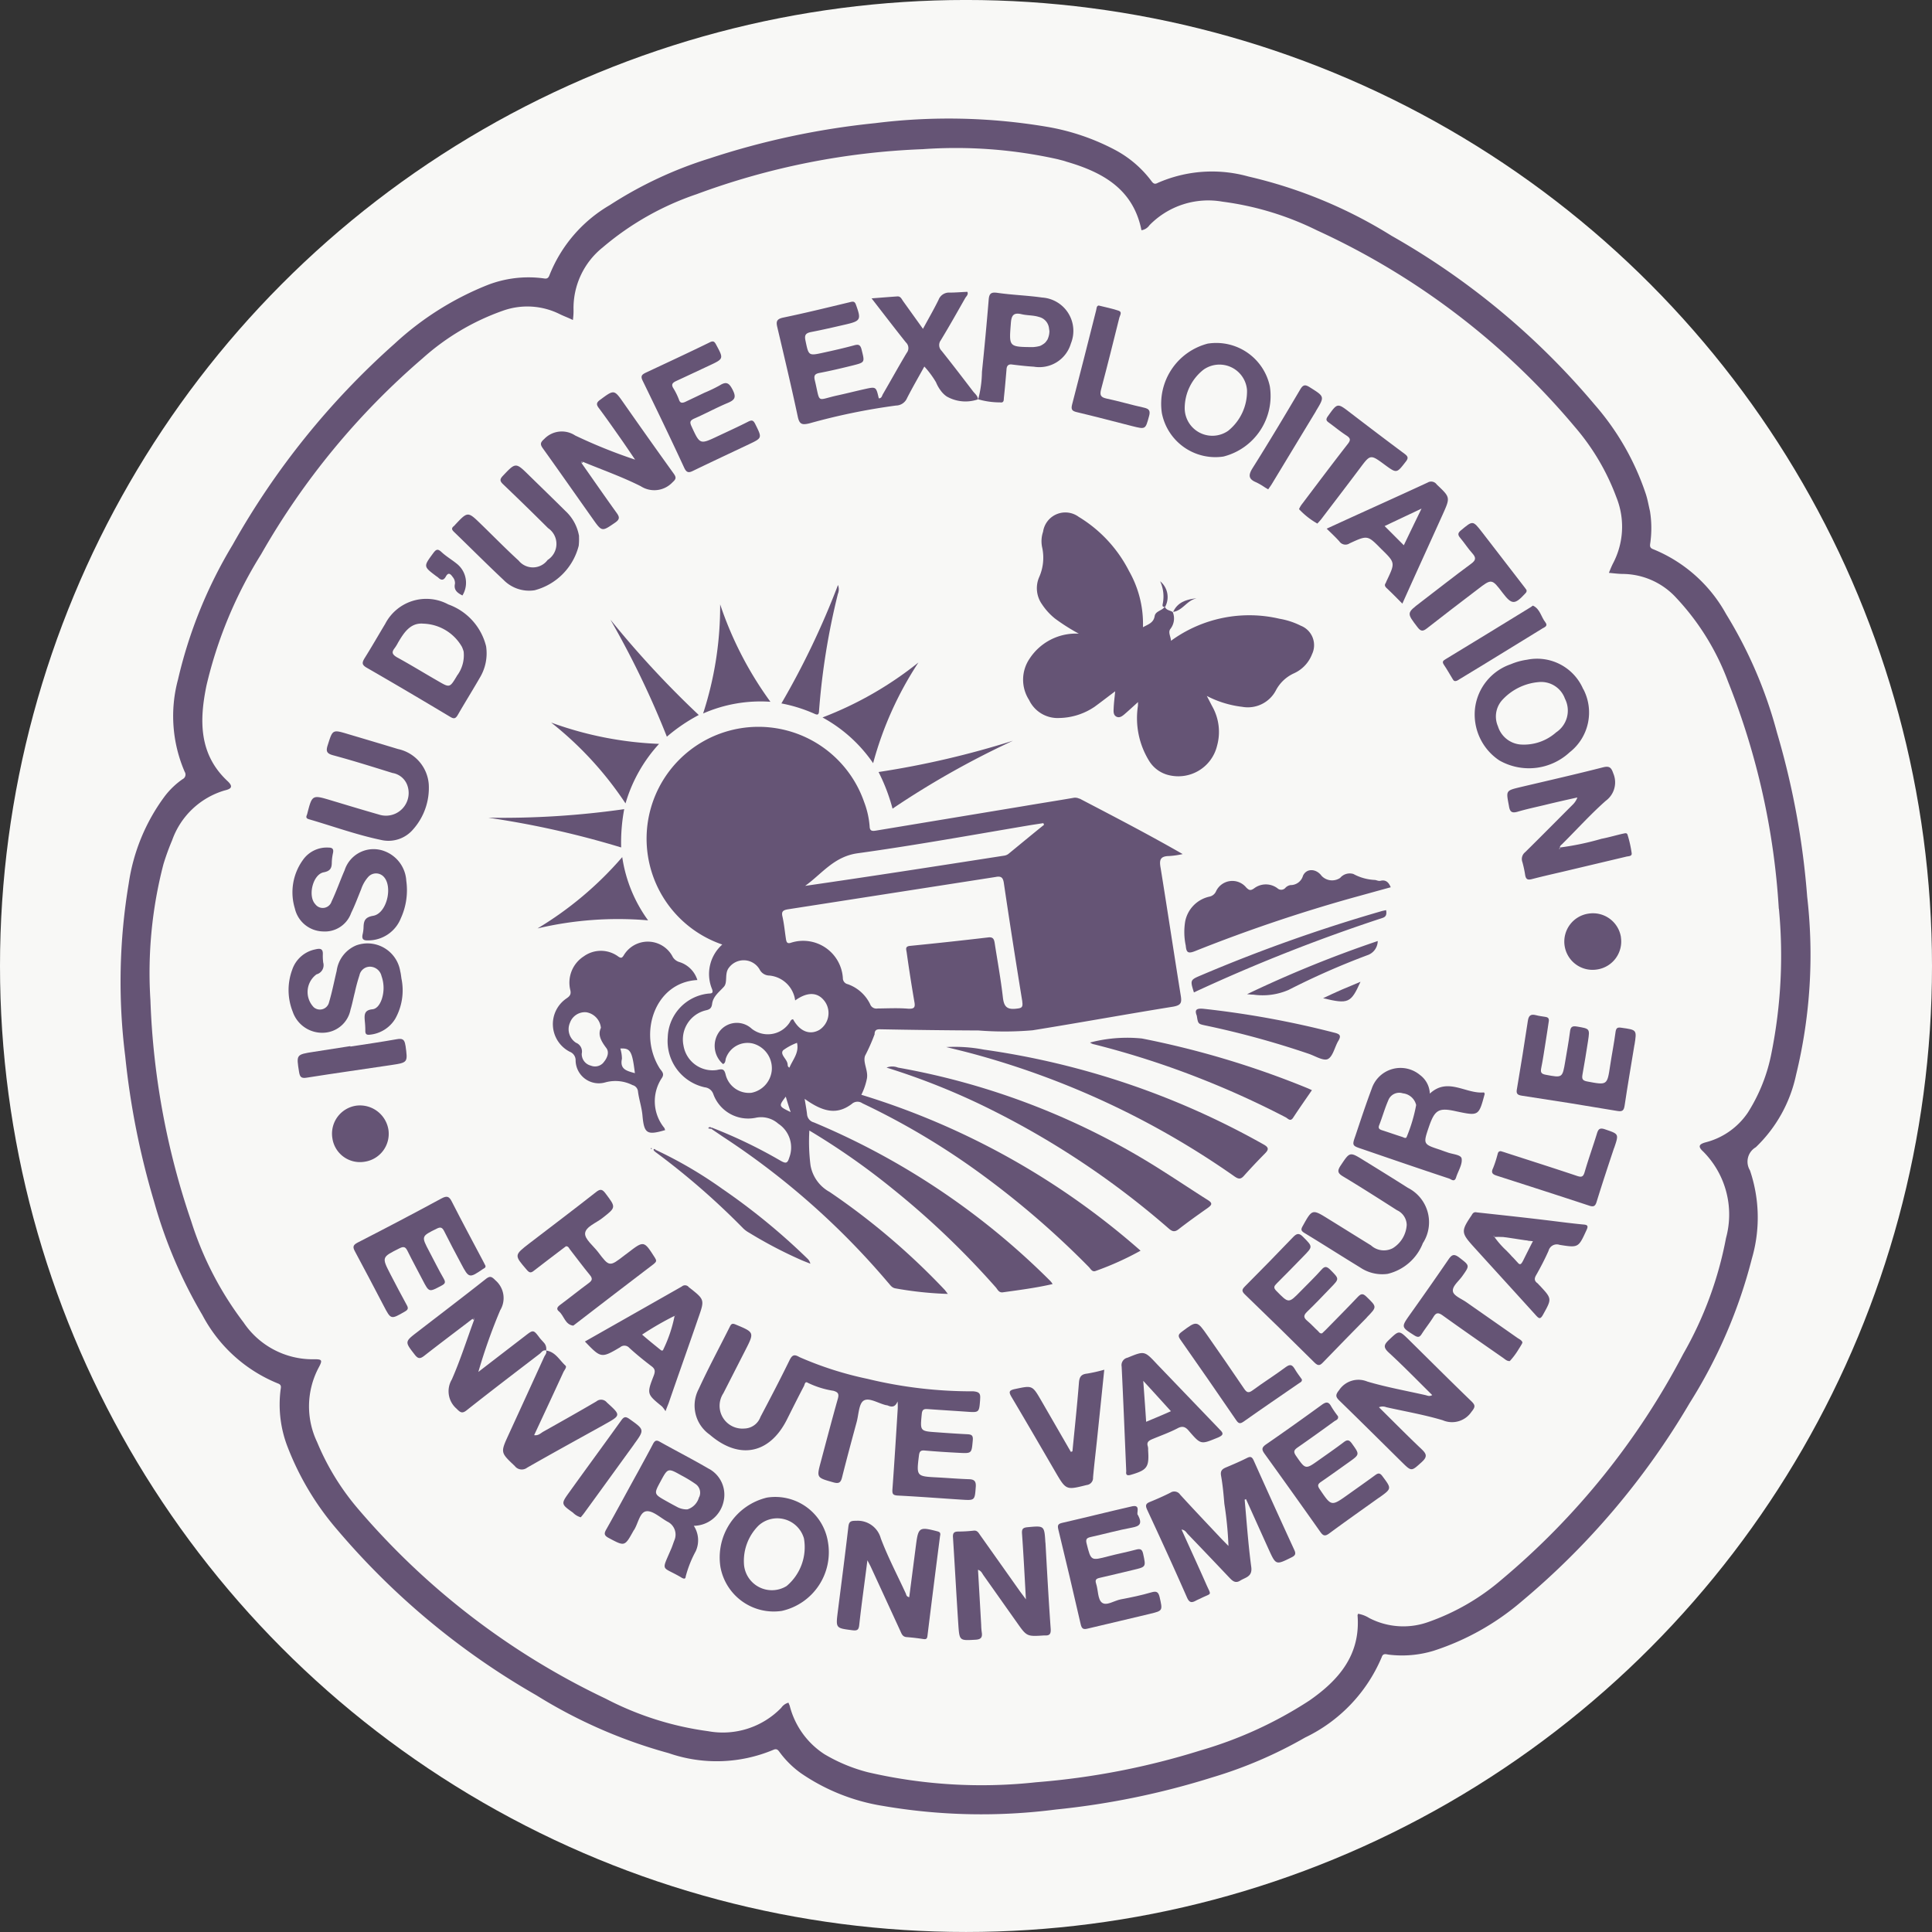 <svg xmlns="http://www.w3.org/2000/svg" xmlns:xlink="http://www.w3.org/1999/xlink" width="99" height="99" viewBox="0 0 99 99">
  <rect x="0" y="0" width="99" height="99" fill="#333333" stroke="none"/>
  <defs>
    <clipPath id="clip-path">
      <rect id="Rectangle_60" data-name="Rectangle 60" width="86.57" height="86.885" fill="#655475"/>
    </clipPath>
  </defs>
  <g id="Groupe_134" data-name="Groupe 134" transform="translate(-11259 -1040.638)">
    <g id="Groupe_130" data-name="Groupe 130" transform="translate(11258.833 1040.898)">
      <circle id="Ellipse_1" data-name="Ellipse 1" cx="49.5" cy="49.5" r="49.5" transform="translate(0.167 -0.261)" fill="#f8f8f6"/>
      <g id="Groupe_90" data-name="Groupe 90" transform="translate(6.349 5.82)">
        <g id="Groupe_89" data-name="Groupe 89" transform="translate(0 0)" clip-path="url(#clip-path)">
          <path id="Tracé_7854" data-name="Tracé 7854" d="M84.866,31.429a22.687,22.687,0,0,0-2.6-6.045,7.486,7.486,0,0,0-3.723-3.316c-.175-.062-.189-.149-.163-.307a5.492,5.492,0,0,0-.013-1.646c-.072-.3-.119-.594-.215-.886a13.384,13.384,0,0,0-2.63-4.585A38.212,38.212,0,0,0,65.121,6a24.05,24.05,0,0,0-7.331-3.035,6.916,6.916,0,0,0-4.649.328c-.188.106-.257-.011-.353-.138a5.62,5.62,0,0,0-1.812-1.543A11.607,11.607,0,0,0,47.47.418a30.27,30.27,0,0,0-8.8-.188,40.02,40.02,0,0,0-8.5,1.81,20.671,20.671,0,0,0-5.107,2.391,7.25,7.25,0,0,0-3.093,3.6c-.081.217-.217.162-.36.145a5.8,5.8,0,0,0-2.808.348,15.388,15.388,0,0,0-4.755,3,39.907,39.907,0,0,0-8.306,10.31,23.658,23.658,0,0,0-2.8,6.9,7.194,7.194,0,0,0,.342,4.737.261.261,0,0,1-.107.374,4.034,4.034,0,0,0-.944.914A9.881,9.881,0,0,0,.415,39.187a30.52,30.52,0,0,0-.182,8.84A40.418,40.418,0,0,0,1.719,55.51a24.271,24.271,0,0,0,2.472,5.8,7.6,7.6,0,0,0,3.865,3.5c.2.071.158.192.14.323A6,6,0,0,0,8.569,68.1a14.464,14.464,0,0,0,2.566,4.25A38.319,38.319,0,0,0,21.3,80.788a25.592,25.592,0,0,0,6.783,2.967,7.5,7.5,0,0,0,5.363-.17c.179-.08.245.013.327.127a4.872,4.872,0,0,0,1.085,1.07,10.268,10.268,0,0,0,4.221,1.68,29.77,29.77,0,0,0,8.841.182A40.145,40.145,0,0,0,55.927,85a22.341,22.341,0,0,0,4.765-2.044,8.016,8.016,0,0,0,3.93-4.124c.068-.216.233-.139.377-.122a5.575,5.575,0,0,0,2.279-.2,13.128,13.128,0,0,0,4.511-2.529A38.952,38.952,0,0,0,80.4,65.815a25.841,25.841,0,0,0,3.189-7.406,7.509,7.509,0,0,0-.1-4.518.856.856,0,0,1,.3-1.184A7.2,7.2,0,0,0,85.852,49a25.957,25.957,0,0,0,.57-9.13,40.623,40.623,0,0,0-1.557-8.442m.109,9.063a25.383,25.383,0,0,1-.382,7.39,8.78,8.78,0,0,1-1.21,3.05,3.722,3.722,0,0,1-2.152,1.522c-.331.09-.442.2-.13.481a4.573,4.573,0,0,1,1.162,4.429A19.026,19.026,0,0,1,80.07,63.3a38.124,38.124,0,0,1-9.288,11.548,11.673,11.673,0,0,1-3.759,2.182,3.794,3.794,0,0,1-3.046-.2,1.558,1.558,0,0,0-.57-.217c-.006.039-.028.068-.025.081.16,2.018-.953,3.315-2.475,4.37a20.8,20.8,0,0,1-5.579,2.554,38.165,38.165,0,0,1-8.418,1.629,25.8,25.8,0,0,1-8.61-.511,8.469,8.469,0,0,1-2.24-.929,4.188,4.188,0,0,1-1.779-2.494q-.032-.072-.061-.144a.653.653,0,0,0-.368.261,4.167,4.167,0,0,1-3.748,1.2,15.894,15.894,0,0,1-5.24-1.662,38.228,38.228,0,0,1-12.7-9.733,12.785,12.785,0,0,1-2.1-3.427,4.241,4.241,0,0,1,.074-3.791c.218-.405.2-.453-.261-.445a4.261,4.261,0,0,1-3.575-1.883,17.01,17.01,0,0,1-2.685-5.188A39.133,39.133,0,0,1,1.526,45.17a22.07,22.07,0,0,1,.666-6.962,12.438,12.438,0,0,1,.447-1.232,4.08,4.08,0,0,1,2.693-2.553c.308-.073.471-.175.143-.481C4,32.563,4.031,30.82,4.4,29.039a22.243,22.243,0,0,1,2.8-6.72,38.082,38.082,0,0,1,8.272-10.036,12.247,12.247,0,0,1,4.115-2.441,3.722,3.722,0,0,1,2.928.182c.206.1.423.177.659.294a3.237,3.237,0,0,0,.033-.529A3.981,3.981,0,0,1,24.7,6.6a14.664,14.664,0,0,1,4.811-2.728A37.388,37.388,0,0,1,41.1,1.564a23.965,23.965,0,0,1,6.926.517c.146.042.292.069.44.124,1.86.54,3.425,1.407,3.843,3.513a.605.605,0,0,0,.408-.255,4.207,4.207,0,0,1,3.745-1.209A15.373,15.373,0,0,1,61.3,5.723,37.8,37.8,0,0,1,74.529,15.81a11.79,11.79,0,0,1,2.119,3.6,4.031,4.031,0,0,1-.186,3.4c-.068.139-.124.275-.2.464.26.024.481.053.712.056a3.752,3.752,0,0,1,2.746,1.233,12.706,12.706,0,0,1,2.648,4.288,37.391,37.391,0,0,1,2.6,11.638" transform="translate(0 0)" fill="#655475"/>
          <path id="Tracé_7855" data-name="Tracé 7855" d="M43.532,28.378a.482.482,0,0,0-.326-.039c-.82.141-1.656.271-2.477.411L33.1,30.015c-.2.032-.305.01-.314-.218a4.459,4.459,0,0,0-.285-1.258,5.732,5.732,0,1,0-7.266,7.312,2.023,2.023,0,0,0-.526,2.279c.1.265-.081.217-.231.24a2.33,2.33,0,0,0-2.038,2.246,2.424,2.424,0,0,0,1.9,2.552.516.516,0,0,1,.438.353,1.9,1.9,0,0,0,2.155,1.21,1.326,1.326,0,0,1,1.171.3,1.457,1.457,0,0,1,.564,1.738c-.092.308-.182.309-.448.159a24.922,24.922,0,0,0-3.533-1.7.161.161,0,0,1-.03.056l.644.437a39.108,39.108,0,0,1,8.426,7.449c.107.111.182.265.379.3a18.359,18.359,0,0,0,2.688.284c-.079-.1-.112-.149-.159-.206a35.623,35.623,0,0,0-5.9-5.019,1.937,1.937,0,0,1-.979-1.368,9.708,9.708,0,0,1-.059-1.779,36.391,36.391,0,0,1,4.257,2.978,42.865,42.865,0,0,1,5.28,5.04c.107.111.163.307.387.271.837-.117,1.676-.223,2.54-.421a.761.761,0,0,0-.13-.172,37.711,37.711,0,0,0-12.106-8.114.465.465,0,0,1-.345-.406c-.027-.251-.077-.5-.124-.8,1.007.726,1.695.8,2.415.262a.433.433,0,0,1,.545-.033,37.564,37.564,0,0,1,6.1,3.636,44.652,44.652,0,0,1,5.5,4.75c.1.1.172.28.363.2a15.25,15.25,0,0,0,2.29-1.034,38.843,38.843,0,0,0-14.308-7.989,3.237,3.237,0,0,0,.289-.849c.064-.406-.216-.809-.1-1.146a9.69,9.69,0,0,0,.482-1.084.049.049,0,0,0,.008-.04c.008-.192.1-.245.3-.237q2.516.049,5.028.061a16.912,16.912,0,0,0,2.77-.01c2.405-.387,4.8-.824,7.206-1.211.4-.074.443-.2.386-.558-.352-2.181-.679-4.364-1.03-6.532-.076-.41-.045-.62.427-.628a4.386,4.386,0,0,0,.7-.1c-1.767-1.015-3.531-1.928-5.282-2.843M28.488,43.645c.081.269.156.511.251.791-.621-.3-.621-.3-.251-.791m.191-1.485c-.11-.048-.086-.14-.1-.2-.038-.249-.408-.486-.222-.693a2.893,2.893,0,0,1,.707-.379c.12.517-.222.864-.389,1.275m1.537-1.938c-.492.281-1.008.081-1.349-.544-.114.005-.136.111-.188.183a1.337,1.337,0,0,1-1.933.3,1.12,1.12,0,0,0-1.619.1,1.231,1.231,0,0,0,.151,1.712c.144-.061.109-.208.155-.318a1.174,1.174,0,0,1,1.367-.736,1.311,1.311,0,0,1,.977,1.355,1.294,1.294,0,0,1-1.044,1.171,1.23,1.23,0,0,1-1.315-.906c-.072-.3-.143-.336-.451-.262a1.512,1.512,0,0,1-1.715-1.253,1.534,1.534,0,0,1,1.126-1.8c.222-.047.314-.112.342-.347.056-.379.355-.592.594-.858.22-.226.021-.68.268-.987a.942.942,0,0,1,1.574.1.563.563,0,0,0,.495.305,1.47,1.47,0,0,1,1.323,1.276c.655-.472,1.2-.429,1.547.092a1.029,1.029,0,0,1-.3,1.413m10.39-1.439c.05.324-.064.329-.341.36-.464.047-.6-.138-.651-.575-.106-.929-.275-1.847-.42-2.783-.032-.2-.076-.321-.314-.3q-2.012.237-4.032.437c-.251.027-.191.17-.167.319.119.851.251,1.7.394,2.531.059.3,0,.384-.313.368-.531-.045-1.05-.015-1.572-.011a.34.34,0,0,1-.38-.222,2.018,2.018,0,0,0-1.143-1.022.317.317,0,0,1-.254-.318,2.038,2.038,0,0,0-2.656-1.808c-.194.068-.235-.028-.26-.189-.058-.375-.093-.765-.178-1.147-.068-.271.037-.338.3-.379l10.612-1.652c.285-.058.386.016.43.3.3,2.034.618,4.055.948,6.085m-.718-7.564a.487.487,0,0,1-.23.087c-3.378.526-6.77,1.054-10.18,1.546.861-.618,1.476-1.507,2.7-1.672,2.962-.41,5.906-.945,8.855-1.442l.649-.1c.016.023.023.061.039.083-.613.491-1.225,1-1.836,1.5" transform="translate(5.594 6.469)" fill="#655475"/>
          <path id="Tracé_7856" data-name="Tracé 7856" d="M51.443,23.272a1.774,1.774,0,0,1-.922.962,1.962,1.962,0,0,0-.917.862,1.623,1.623,0,0,1-1.733.853,5.238,5.238,0,0,1-1.812-.557c.13.246.216.42.309.591a2.655,2.655,0,0,1,.215,1.965,2.043,2.043,0,0,1-2.443,1.509,1.63,1.63,0,0,1-1.023-.714,4.17,4.17,0,0,1-.587-2.849c0-.039,0-.081.005-.189-.26.236-.483.442-.71.637-.106.087-.227.179-.376.122-.172-.072-.174-.246-.165-.394.009-.3.05-.594.08-.917-.366.274-.7.533-1.044.785a3.325,3.325,0,0,1-1.824.584,1.616,1.616,0,0,1-1.545-.924,1.916,1.916,0,0,1,.021-2.109A2.835,2.835,0,0,1,39.5,22.2a10.08,10.08,0,0,1-1.217-.771,3.167,3.167,0,0,1-.665-.727,1.425,1.425,0,0,1-.159-1.377,2.461,2.461,0,0,0,.156-1.575,1.519,1.519,0,0,1,.054-.774,1.152,1.152,0,0,1,1.824-.762,6.906,6.906,0,0,1,2.581,2.78,5.468,5.468,0,0,1,.713,2.876c.274-.151.545-.225.6-.573.047-.259.374-.271.51-.467l.018,0c.074.184.275.173.4.265a.869.869,0,0,1-.115.853c-.143.179.011.386.023.618a6.8,6.8,0,0,1,5.556-1.131,3.884,3.884,0,0,1,1.1.36,1.07,1.07,0,0,1,.559,1.482" transform="translate(9.599 4.19)" fill="#655475"/>
          <path id="Tracé_7857" data-name="Tracé 7857" d="M37.938,52.811c-.052.679-.042.674-.709.627s-1.32-.085-1.976-.133c-.191-.011-.285.013-.307.254-.083.876-.1.875.774.935.52.038,1.042.074,1.564.1.218.011.3.062.276.313-.061.666-.042.674-.7.64-.592-.03-1.181-.067-1.768-.119-.2-.018-.262.047-.288.24-.135,1.083-.139,1.084.945,1.138.535.029,1.07.074,1.608.092.27.006.377.095.357.387-.053.7-.04.705-.736.66-1.083-.069-2.169-.155-3.253-.209-.271-.014-.3-.093-.28-.345.1-1.37.184-2.742.27-4.114a2.952,2.952,0,0,0-.008-.366c-.111.273-.269.314-.5.211a.279.279,0,0,0-.08-.016c-.4-.088-.875-.411-1.157-.235-.251.158-.255.717-.36,1.1-.255.94-.51,1.884-.747,2.829-.068.28-.168.337-.449.259-.858-.244-.863-.228-.637-1.068.286-1.074.569-2.153.871-3.223.064-.24.015-.327-.226-.4a4.611,4.611,0,0,1-1.314-.41c-.148-.1-.16.095-.2.17-.3.57-.589,1.151-.88,1.73-.893,1.757-2.447,2.054-3.949.755a1.816,1.816,0,0,1-.565-2.332c.5-1.088,1.07-2.144,1.605-3.213.067-.136.129-.163.281-.1.972.405.974.4.506,1.319q-.562,1.1-1.127,2.208a1.168,1.168,0,0,0,1.074,1.806.9.9,0,0,0,.827-.593c.507-.963,1.011-1.924,1.487-2.9.138-.283.246-.324.512-.167a17.614,17.614,0,0,0,3.48,1.113,22.6,22.6,0,0,0,5.426.64c.336.029.374.135.351.414" transform="translate(6.105 12.82)" fill="#655475"/>
          <path id="Tracé_7858" data-name="Tracé 7858" d="M24.956,35.386a1.4,1.4,0,0,0-.91-.919.6.6,0,0,1-.346-.254,1.434,1.434,0,0,0-2.518-.092c-.082.127-.127.16-.27.067a1.5,1.5,0,0,0-1.778-.016,1.6,1.6,0,0,0-.686,1.741c.045.209-.03.3-.2.415a1.591,1.591,0,0,0,.169,2.732.466.466,0,0,1,.3.451,1.189,1.189,0,0,0,1.527,1.117,1.941,1.941,0,0,1,1.389.141.372.372,0,0,1,.28.327c.05.4.189.8.228,1.215.083.945.225,1.039,1.166.763-.019-.035-.024-.072-.043-.109a2.151,2.151,0,0,1-.12-2.573c.134-.212-.013-.331-.111-.468-1.132-1.778-.268-4.428,1.924-4.539m-4.819,4.236a.569.569,0,0,1-.641.15.611.611,0,0,1-.466-.616.483.483,0,0,0-.292-.555.824.824,0,0,1-.312-1.025.813.813,0,0,1,.835-.539.9.9,0,0,1,.751.8c-.174.36.018.688.275,1.03.175.228.044.53-.151.752m1.617.54c-.4-.116-.782-.184-.664-.739a1.841,1.841,0,0,0-.082-.524c.519-.03.608.135.746,1.263" transform="translate(4.597 8.754)" fill="#655475"/>
          <rect id="Rectangle_59" data-name="Rectangle 59" width="0.005" height="0.007" transform="translate(43.932 14.38) rotate(-7.149)" fill="#655475"/>
          <path id="Tracé_7859" data-name="Tracé 7859" d="M35.053,9.506a.409.409,0,0,0,.033.546c.551.69,1.085,1.389,1.62,2.089.1.121.235.225.247.4a1.942,1.942,0,0,1-1.605-.148,1.251,1.251,0,0,1-.3-.293,1.9,1.9,0,0,1-.245-.43,4.7,4.7,0,0,0-.6-.811c-.31.562-.613,1.084-.886,1.619a.625.625,0,0,1-.567.381,32.347,32.347,0,0,0-4.443.915c-.351.08-.5.064-.586-.331-.327-1.536-.69-3.064-1.05-4.591-.069-.286-.049-.425.3-.5,1.157-.24,2.307-.524,3.459-.8.151-.038.216-.009.271.146.275.761.244.828-.549,1.011-.579.133-1.156.268-1.736.379-.268.053-.37.135-.305.435.164.789.151.794.919.626.526-.114,1.05-.233,1.569-.374.231-.064.327-.037.391.225.159.64.18.644-.438.8-.562.14-1.124.273-1.69.382-.239.043-.336.107-.274.371.3,1.248.05,1.026,1.186.782.457-.1.91-.216,1.369-.318.587-.13.587-.13.726.471.149.008.162-.13.212-.215.408-.7.8-1.413,1.218-2.111a.394.394,0,0,0-.038-.535C32.681,8.9,32.115,8.16,31.5,7.367c.487-.038.9-.071,1.316-.1.172-.014.223.136.3.242.326.456.651.907,1.017,1.42.285-.526.56-1,.8-1.49a.571.571,0,0,1,.57-.368c.3,0,.6-.027.906-.039.064.148-.062.23-.116.329-.409.719-.814,1.44-1.242,2.145" transform="translate(6.98 1.842)" fill="#655475"/>
          <path id="Tracé_7860" data-name="Tracé 7860" d="M49.1,59.484c-.808.4-.805.411-1.179-.41-.389-.858-.774-1.718-1.161-2.572a.469.469,0,0,1-.069.028c.106,1.155.184,2.308.339,3.455.064.5-.3.524-.564.692s-.415,0-.582-.175q-1.049-1.109-2.109-2.211c-.078-.082-.133-.206-.318-.23.427.95.853,1.869,1.263,2.8.269.612.305.435-.266.719-.087.045-.177.077-.26.124-.212.114-.334.119-.457-.159-.661-1.507-1.349-3.007-2.043-4.5-.1-.218-.073-.314.144-.4.355-.145.707-.3,1.051-.474a.358.358,0,0,1,.495.1c.686.752,1.387,1.489,2.086,2.232.11.116.225.23.391.4a18.233,18.233,0,0,0-.211-2.164c-.039-.48-.083-.962-.168-1.435-.045-.251.056-.343.255-.427.355-.15.709-.3,1.051-.472.192-.1.274-.087.37.125q1.026,2.292,2.077,4.577c.085.182.066.28-.136.377" transform="translate(10.906 14.236)" fill="#655475"/>
          <path id="Tracé_7861" data-name="Tracé 7861" d="M47.592,45.713c-.516.363-1.032.729-1.531,1.118-.221.172-.352.093-.526-.061a43.124,43.124,0,0,0-9-6.031A35.628,35.628,0,0,0,31.1,38.545a.792.792,0,0,1,.587,0,37.22,37.22,0,0,1,13.595,5.317c.767.485,1.523.992,2.29,1.476.213.135.223.227.016.375" transform="translate(8.147 10.081)" fill="#655475"/>
          <path id="Tracé_7862" data-name="Tracé 7862" d="M49.852,43.161q-.553.558-1.076,1.142c-.163.186-.28.169-.477.033a42.764,42.764,0,0,0-13.344-6.271c-.474-.129-.953-.244-1.43-.361a7.912,7.912,0,0,1,1.924.13,40.778,40.778,0,0,1,14.329,4.856c.279.153.281.264.073.471" transform="translate(8.782 9.87)" fill="#655475"/>
          <path id="Tracé_7863" data-name="Tracé 7863" d="M53.765,31.394c-.656.179-1.306.361-1.952.538a79.624,79.624,0,0,0-8.08,2.736c-.371.145-.435.047-.467-.288a3.345,3.345,0,0,1-.03-1.228,1.617,1.617,0,0,1,1.251-1.281.47.47,0,0,0,.328-.264.921.921,0,0,1,1.552-.2c.144.141.215.169.395.047a.994.994,0,0,1,1.2-.013.284.284,0,0,0,.42-.03.465.465,0,0,1,.252-.13.659.659,0,0,0,.641-.481c.183-.395.68-.365.951.006a.739.739,0,0,0,.953.106.641.641,0,0,1,.678-.2,2.541,2.541,0,0,0,1.085.305c.095,0,.189.072.307.043.256-.063.415.066.52.332" transform="translate(11.312 7.993)" fill="#655475"/>
          <path id="Tracé_7864" data-name="Tracé 7864" d="M17.278,50.016h0l-.006.008,0-.008" transform="translate(4.525 13.101)" fill="#655475"/>
          <path id="Tracé_7865" data-name="Tracé 7865" d="M18.753,50.8a.222.222,0,0,0-.22.069.754.754,0,0,0-.085.083.23.23,0,0,0-.032.025c-1.242.952-2.487,1.9-3.716,2.873-.245.2-.338.14-.541-.069a1.178,1.178,0,0,1-.24-1.493c.437-.989.763-2.029,1.14-3.048,0-.035,0-.067-.005-.1a.816.816,0,0,1-.09.052c-.818.627-1.643,1.244-2.453,1.878-.206.16-.315.172-.486-.047-.52-.67-.53-.665.135-1.174,1.164-.9,2.335-1.789,3.488-2.7.233-.187.314-.136.51.061a1.2,1.2,0,0,1,.241,1.529A28.182,28.182,0,0,0,15.279,51.9q1.193-.92,2.389-1.839c.427-.332.43-.336.757.1.061.078.135.15.2.227a.462.462,0,0,1,.129.4" transform="translate(3.051 12.32)" fill="#655475"/>
          <path id="Tracé_7866" data-name="Tracé 7866" d="M34.374,57.685q-.333,2.576-.65,5.155c-.019.15-.074.175-.213.155-.288-.045-.572-.078-.862-.1-.209-.02-.251-.178-.321-.328-.5-1.089-1-2.173-1.5-3.258-.047-.1-.1-.194-.18-.35-.145,1.155-.3,2.232-.418,3.31-.026.255-.1.308-.355.275-.849-.109-.851-.1-.745-.946.183-1.442.371-2.886.54-4.335.03-.274.1-.333.4-.327a1.223,1.223,0,0,1,1.264.9c.363.963.846,1.88,1.277,2.815.032.068.025.168.18.2l.314-2.424c.011-.082.02-.164.032-.246.116-.912.174-.945,1.088-.707.145.037.17.082.153.217" transform="translate(7.618 14.913)" fill="#655475"/>
          <path id="Tracé_7867" data-name="Tracé 7867" d="M23.8,15.731a1.278,1.278,0,0,1-1.619.193c-.954-.481-1.971-.839-2.961-1.248l-.091-.027.025.1c.593.843,1.179,1.692,1.781,2.528.159.216.188.337-.067.512-.679.466-.673.482-1.157-.207-.851-1.2-1.691-2.405-2.548-3.6-.16-.223-.115-.31.078-.485a1.246,1.246,0,0,1,1.58-.172,26.606,26.606,0,0,0,3.07,1.237c-.244-.357-.485-.718-.732-1.07-.372-.529-.741-1.059-1.129-1.577-.14-.184-.121-.281.071-.42.724-.535.713-.536,1.217.184q1.266,1.81,2.552,3.6c.148.207.115.285-.069.451" transform="translate(4.471 2.911)" fill="#655475"/>
          <path id="Tracé_7868" data-name="Tracé 7868" d="M56.3,53.336a1.2,1.2,0,0,1-1.48.451c-.945-.283-1.926-.452-2.891-.668a.512.512,0,0,0-.382,0c.745.737,1.449,1.451,2.178,2.142.254.24.322.386.023.66-.543.49-.522.507-1.037,0-1.058-1.045-2.111-2.092-3.176-3.128-.209-.2-.232-.3-.03-.548a1.187,1.187,0,0,1,1.447-.442c.974.289,1.976.468,2.968.692.1.021.207.09.357,0-.747-.736-1.471-1.483-2.234-2.184-.286-.266-.237-.4.013-.639.526-.5.517-.51,1.03-.006,1.069,1.056,2.131,2.116,3.208,3.157.215.208.172.3.008.516" transform="translate(12.931 12.911)" fill="#655475"/>
          <path id="Tracé_7869" data-name="Tracé 7869" d="M38.537,57.994c.082,1.471.162,2.944.268,4.416.016.266-.057.351-.3.339a.244.244,0,0,0-.043,0c-.877.057-.882.058-1.387-.66-.574-.809-1.143-1.618-1.716-2.425-.067-.095-.107-.221-.279-.281.057.958.11,1.9.164,2.838a3.08,3.08,0,0,0,.029.37c.04.255-.04.362-.318.377-.814.047-.825.059-.881-.743-.1-1.5-.18-3-.276-4.5-.016-.211.045-.3.264-.3a7.379,7.379,0,0,0,.784-.045c.2-.027.261.11.347.232q1.015,1.431,2.028,2.863c.077.107.162.216.314.425-.067-1.2-.122-2.289-.2-3.374-.015-.228.044-.3.279-.323.869-.08.864-.09.919.79" transform="translate(8.853 14.975)" fill="#655475"/>
          <path id="Tracé_7870" data-name="Tracé 7870" d="M62.471,29.812c-.034-.135-.153-.078-.252-.063-.358.082-.712.188-1.084.259a14.057,14.057,0,0,1-2.14.448c.009-.027.006-.039.018-.054l0-.011.043-.058a.669.669,0,0,0,.1-.092c.731-.727,1.427-1.5,2.2-2.182a1.17,1.17,0,0,0,.382-1.4c-.1-.292-.189-.392-.509-.317-1.413.361-2.832.684-4.26,1.021-.751.18-.726.177-.579.959.047.3.138.386.443.3.452-.134.91-.231,1.365-.339.565-.139,1.133-.266,1.7-.392a.992.992,0,0,1-.226.355c-.818.816-1.634,1.646-2.453,2.451a.446.446,0,0,0-.139.506,5.678,5.678,0,0,1,.139.644c.038.249.134.285.366.223.5-.13,1.022-.249,1.527-.366l3.289-.78c.111-.03.305-.009.278-.183a5.907,5.907,0,0,0-.207-.926m-3.479.708c-.01.014-.038.006-.049.008a.1.1,0,0,0,.042-.058H59c.029.021.018.035-.005.052" transform="translate(14.749 6.893)" fill="#655475"/>
          <path id="Tracé_7871" data-name="Tracé 7871" d="M14.209,19.78a2.37,2.37,0,0,0-3.228,1c-.356.591-.7,1.194-1.065,1.774-.131.225-.127.327.111.468,1.431.824,2.852,1.663,4.274,2.515.2.122.285.109.405-.1.372-.645.761-1.267,1.133-1.913a2.416,2.416,0,0,0,.313-1.594,3.055,3.055,0,0,0-1.943-2.149m.444,3.672c-.366.606-.366.606-.969.254-.7-.4-1.394-.83-2.106-1.218-.252-.153-.27-.265-.111-.468a2.15,2.15,0,0,0,.174-.283c.3-.507.631-1.031,1.3-.969a2.362,2.362,0,0,1,1.972,1.187,1.6,1.6,0,0,1,.088.241,1.745,1.745,0,0,1-.353,1.256" transform="translate(2.575 5.109)" fill="#655475"/>
          <path id="Tracé_7872" data-name="Tracé 7872" d="M56.749,39.8c-.931.093-1.849-.8-2.775.061a1.244,1.244,0,0,0-.506-.955,1.555,1.555,0,0,0-2.471.7c-.3.8-.567,1.608-.837,2.417-.178.5-.163.51.336.675,1.484.51,2.968,1.02,4.462,1.514.109.035.276.213.362-.056.1-.323.331-.665.284-.964-.033-.212-.481-.218-.753-.329-.109-.034-.23-.08-.352-.124-.875-.286-.875-.286-.568-1.189.3-.864.5-.984,1.4-.78,1.15.242,1.15.242,1.456-.9,0-.013-.016-.024-.037-.071m-3.962,2.277c-.034.107-.148.035-.216.008-.35-.111-.7-.235-1.05-.347-.135-.043-.207-.1-.143-.259.164-.421.286-.862.466-1.273a.6.6,0,0,1,.748-.358.782.782,0,0,1,.68.6,8.133,8.133,0,0,1-.486,1.634" transform="translate(13.112 10.098)" fill="#655475"/>
          <path id="Tracé_7873" data-name="Tracé 7873" d="M25.007,55.132c-.828-.485-1.688-.925-2.528-1.394-.169-.1-.252-.063-.342.1-.245.473-.495.92-.743,1.381-.558,1.006-1.092,2.009-1.652,3-.121.209-.13.313.107.443.835.444.825.458,1.283-.366,0-.013.011-.015.021-.029.217-.328.29-.926.641-.968.326-.039.717.334,1.079.534a.738.738,0,0,1,.353.954c-.064.163-.114.337-.191.5-.487,1.136-.461.813.538,1.4a.252.252,0,0,0,.069.039c.1.049.158.028.165-.088a5.748,5.748,0,0,1,.514-1.293,1.353,1.353,0,0,0-.1-1.3,1.581,1.581,0,0,0,1.528-1.259,1.511,1.511,0,0,0-.745-1.659m-.515,1.446a.887.887,0,0,1-.6.631,1.068,1.068,0,0,1-.476-.1c-.208-.109-.39-.208-.586-.318-.659-.37-.659-.37-.312-1.012.377-.7.377-.7,1.076-.308a6.359,6.359,0,0,1,.705.427.542.542,0,0,1,.2.685" transform="translate(5.149 14.061)" fill="#655475"/>
          <path id="Tracé_7874" data-name="Tracé 7874" d="M26.745,56a3.155,3.155,0,0,0-2.384,3.551,2.776,2.776,0,0,0,3.147,2.255,3.079,3.079,0,0,0,2.362-3.535A2.733,2.733,0,0,0,26.745,56m1.012,4.529a1.434,1.434,0,0,1-2.186-1.078,2.553,2.553,0,0,1,.746-2.019,1.422,1.422,0,0,1,2.324.66,2.6,2.6,0,0,1-.885,2.437" transform="translate(6.373 14.66)" fill="#655475"/>
          <path id="Tracé_7875" data-name="Tracé 7875" d="M60.541,23.485a2.57,2.57,0,0,0-2.878-1.505,3.291,3.291,0,0,0-.832.23A2.733,2.733,0,0,0,55,24.462a2.823,2.823,0,0,0,1.248,2.68,3.064,3.064,0,0,0,3.6-.42,2.586,2.586,0,0,0,.7-3.237m-1.4,2.222a2.482,2.482,0,0,1-1.82.617,1.327,1.327,0,0,1-1.155-.933,1.258,1.258,0,0,1,.225-1.352,2.86,2.86,0,0,1,1.85-.912,1.292,1.292,0,0,1,1.358.849,1.337,1.337,0,0,1-.458,1.73" transform="translate(14.403 5.746)" fill="#655475"/>
          <path id="Tracé_7876" data-name="Tracé 7876" d="M44.659,9.137A3.187,3.187,0,0,0,42.286,12.7a2.793,2.793,0,0,0,3.157,2.229,3.2,3.2,0,0,0,2.376-3.6,2.806,2.806,0,0,0-3.161-2.189m1.016,4.477a1.417,1.417,0,0,1-2.217-1.2,2.52,2.52,0,0,1,.962-1.938,1.416,1.416,0,0,1,2.23,1.032,2.592,2.592,0,0,1-.974,2.106" transform="translate(11.068 2.385)" fill="#655475"/>
          <path id="Tracé_7877" data-name="Tracé 7877" d="M23.12,47.277q-2.052,1.562-4.091,3.135c-.023.014-.049.045-.071.042-.415-.064-.456-.509-.721-.729-.144-.117-.091-.22.05-.326.495-.367.975-.756,1.474-1.123.188-.138.211-.236.057-.421-.35-.424-.674-.866-1.013-1.3-.053-.068-.083-.175-.208-.167-.068.053-.135.1-.2.15-.481.368-.963.729-1.439,1.1-.149.121-.23.12-.362-.035-.656-.76-.663-.756.136-1.372,1.136-.872,2.277-1.731,3.4-2.615.233-.187.333-.15.5.074.533.71.538.7-.169,1.253-.317.251-.856.444-.885.78-.023.3.418.637.659.953.586.775.586.775,1.368.17l.163-.122c.827-.636.824-.631,1.387.251.088.138.088.2-.04.3" transform="translate(4.222 11.394)" fill="#655475"/>
          <path id="Tracé_7878" data-name="Tracé 7878" d="M16.214,47.3c.032.114-.056.135-.126.18-.7.48-.721.478-1.118-.273-.3-.559-.593-1.117-.876-1.681-.1-.187-.189-.208-.371-.116-.8.394-.8.386-.382,1.177.246.461.473.931.736,1.383.115.2.069.265-.121.365-.636.337-.627.346-.957-.288-.259-.5-.529-.993-.779-1.5-.1-.2-.187-.24-.408-.129-.91.456-.919.447-.463,1.333.274.524.545,1.05.832,1.569.1.173.069.247-.1.343-.712.408-.707.414-1.08-.3-.483-.925-.969-1.851-1.463-2.77-.117-.216-.139-.331.124-.466q2.164-1.107,4.3-2.263c.3-.163.405-.095.543.184.509,1,1.047,2,1.572,2.992.048.085.087.173.131.256" transform="translate(2.477 11.468)" fill="#655475"/>
          <path id="Tracé_7879" data-name="Tracé 7879" d="M62.721,37.93c-.168,1.032-.347,2.059-.5,3.092-.039.261-.1.343-.384.294q-2.436-.413-4.882-.781c-.261-.039-.3-.127-.252-.365.194-1.152.382-2.306.555-3.462.04-.278.145-.368.414-.3.16.042.323.062.485.088.1.015.189.048.179.2-.056.368-.112.761-.177,1.156-.068.419-.127.84-.213,1.258-.043.217-.015.307.23.352.857.16.854.172,1-.693.083-.5.177-1,.241-1.5.029-.239.09-.324.355-.279.664.114.669.1.569.757-.09.569-.179,1.138-.283,1.706-.039.22,0,.308.244.353,1.028.193,1.023.2,1.175-.819.086-.572.2-1.138.275-1.709.03-.235.115-.255.318-.223.775.11.777.1.654.876" transform="translate(14.849 9.531)" fill="#655475"/>
          <path id="Tracé_7880" data-name="Tracé 7880" d="M26.665,14.311c-.957.453-1.913.9-2.868,1.362-.223.112-.339.109-.462-.159-.694-1.5-1.407-2.979-2.13-4.463-.114-.233-.03-.309.154-.4,1.094-.514,2.192-1.022,3.28-1.555.194-.1.252-.04.336.119.389.722.391.718-.357,1.069-.56.261-1.119.526-1.681.785-.188.088-.294.175-.14.4a3.433,3.433,0,0,1,.284.594c.044.1.1.163.288.091.292-.139.654-.31,1.011-.482a7.286,7.286,0,0,0,.78-.376c.343-.215.481-.12.661.232.2.391.1.519-.252.669-.584.244-1.141.55-1.715.8-.22.1-.241.184-.145.394.433.941.427.946,1.35.509.521-.245,1.049-.485,1.561-.746.2-.1.266-.059.363.136.346.7.356.7-.317,1.02" transform="translate(5.541 2.37)" fill="#655475"/>
          <path id="Tracé_7881" data-name="Tracé 7881" d="M51.922,49.573c-.741.758-1.487,1.509-2.224,2.278-.159.168-.251.225-.449.032q-1.772-1.762-3.576-3.5c-.18-.172-.141-.261.013-.415.824-.83,1.648-1.667,2.456-2.513.192-.2.31-.23.517-.018.5.506.51.493.013,1-.452.461-.9.93-1.363,1.386-.135.136-.187.215-.016.386.631.64.621.647,1.239.014.355-.363.726-.718,1.065-1.1.175-.2.276-.175.456,0,.463.466.472.454.029.911-.4.415-.8.839-1.215,1.237-.209.2-.18.314.019.48s.355.346.538.512c.053.052.092.144.211.115.061-.058.13-.125.2-.192.539-.551,1.087-1.1,1.614-1.658.162-.169.259-.222.453-.029.546.53.555.517.025,1.061" transform="translate(11.932 11.863)" fill="#655475"/>
          <path id="Tracé_7882" data-name="Tracé 7882" d="M52.333,57.009c-.848.607-1.7,1.205-2.544,1.829-.226.168-.321.122-.468-.088q-1.412-2-2.849-3.992c-.156-.217-.151-.319.072-.477.962-.663,1.912-1.341,2.856-2.027.213-.155.346-.183.483.072a5.045,5.045,0,0,0,.352.511c.04.172-.116.2-.2.265-.623.453-1.246.9-1.879,1.34-.189.135-.207.225-.071.424.486.7.477.708,1.175.211.424-.3.857-.6,1.272-.914.187-.144.283-.114.418.074.4.56.406.551-.165.959-.472.334-.94.674-1.417,1-.183.122-.188.207-.066.384.594.878.588.883,1.446.271.459-.327.919-.65,1.373-.983.15-.11.245-.159.39.038.477.641.487.633-.177,1.107" transform="translate(12.145 13.656)" fill="#655475"/>
          <path id="Tracé_7883" data-name="Tracé 7883" d="M42.77,61.861c-1.058.255-2.116.5-3.173.752-.22.056-.314.028-.37-.215q-.557-2.434-1.147-4.861c-.05-.213-.02-.288.194-.338,1.194-.274,2.384-.574,3.578-.847.493-.112.188.394.312.451.235.453.074.565-.3.636-.717.132-1.42.329-2.133.486-.209.047-.256.124-.2.339.222.883.215.881,1.1.649.48-.127.964-.217,1.444-.347.235-.061.309.011.355.235.14.652.15.651-.5.805-.577.135-1.151.28-1.728.409-.189.043-.25.1-.183.308.106.322.076.781.289.957.236.194.637-.1.97-.162.529-.1,1.056-.209,1.571-.36.274-.081.362-.01.423.249.156.688.168.694-.506.854" transform="translate(9.969 14.757)" fill="#655475"/>
          <path id="Tracé_7884" data-name="Tracé 7884" d="M12.608,35.323a2.98,2.98,0,0,1-.326,2.036,1.715,1.715,0,0,1-1.282.81c-.17.023-.256-.013-.249-.206a4.647,4.647,0,0,0-.028-.5c-.021-.3-.04-.551.39-.594.244-.023.4-.279.483-.526a1.827,1.827,0,0,0-.015-1.175.616.616,0,0,0-.6-.482.552.552,0,0,0-.531.443,8.616,8.616,0,0,0-.237.876c-.077.292-.131.592-.22.88a1.462,1.462,0,0,1-1.363,1.185,1.593,1.593,0,0,1-1.6-1.079,3,3,0,0,1-.027-2.144A1.573,1.573,0,0,1,8.186,33.8c.249-.061.405-.045.387.264a2.661,2.661,0,0,0,.021.414.483.483,0,0,1-.343.6,1.123,1.123,0,0,0-.143,1.686.48.48,0,0,0,.785-.259c.158-.527.26-1.068.389-1.6a1.652,1.652,0,0,1,1.011-1.314,1.7,1.7,0,0,1,2.248,1.333c.034.131.045.27.067.405" transform="translate(1.787 8.769)" fill="#655475"/>
          <path id="Tracé_7885" data-name="Tracé 7885" d="M12.809,31.3a3.459,3.459,0,0,1-.278,1.919,1.8,1.8,0,0,1-1.677,1.137c-.24.01-.334-.063-.285-.3a1.824,1.824,0,0,0,.05-.368c.008-.333.073-.521.495-.593.7-.12,1.025-1.516.525-2.014a.536.536,0,0,0-.774.016,1.8,1.8,0,0,0-.368.637c-.167.406-.319.822-.512,1.214a1.428,1.428,0,0,1-1.449.949A1.514,1.514,0,0,1,7.1,32.723a2.832,2.832,0,0,1,.406-2.48A1.494,1.494,0,0,1,8.824,29.6c.2,0,.27.073.231.271a2.6,2.6,0,0,0-.063.488c0,.29-.074.444-.418.509-.555.107-.823,1.215-.427,1.634a.475.475,0,0,0,.834-.14c.247-.52.435-1.066.668-1.6a1.559,1.559,0,0,1,2.037-.981A1.727,1.727,0,0,1,12.809,31.3" transform="translate(1.828 7.752)" fill="#655475"/>
          <path id="Tracé_7886" data-name="Tracé 7886" d="M54.179,46.581a2.581,2.581,0,0,1-1.816,1.6,2.022,2.022,0,0,1-1.417-.334c-.954-.582-1.893-1.184-2.846-1.762-.17-.106-.191-.173-.092-.348.491-.883.487-.887,1.326-.365.726.447,1.446.9,2.177,1.349a.981.981,0,0,0,1.116.144,1.505,1.505,0,0,0,.714-1.194.847.847,0,0,0-.5-.753c-.915-.584-1.831-1.171-2.764-1.731-.28-.169-.3-.285-.124-.554.473-.705.461-.721,1.171-.28.761.468,1.523.94,2.279,1.42a1.976,1.976,0,0,1,.78,2.813" transform="translate(12.56 11.015)" fill="#655475"/>
          <path id="Tracé_7887" data-name="Tracé 7887" d="M13.814,27.6a3.2,3.2,0,0,1-.8,2.3,1.657,1.657,0,0,1-1.648.543c-1.253-.262-2.457-.7-3.686-1.058-.112-.032-.169-.078-.121-.2a.618.618,0,0,0,.027-.077c.252-.983.252-.983,1.219-.693.814.244,1.632.493,2.449.726a1.163,1.163,0,0,0,1.474-1.459.973.973,0,0,0-.771-.669c-1.013-.314-2.019-.632-3.04-.907-.35-.092-.377-.223-.278-.529.251-.787.236-.8,1.034-.559.857.254,1.714.509,2.564.767A2,2,0,0,1,13.814,27.6" transform="translate(1.975 6.517)" fill="#655475"/>
          <path id="Tracé_7888" data-name="Tracé 7888" d="M19.96,17.716a2.943,2.943,0,0,1-.013.477,3.158,3.158,0,0,1-2.264,2.284,1.836,1.836,0,0,1-1.589-.531c-.852-.8-1.68-1.632-2.521-2.444-.124-.116-.172-.2-.019-.318a.535.535,0,0,0,.058-.062c.65-.692.65-.692,1.329-.032.642.622,1.27,1.266,1.93,1.869a.938.938,0,0,0,1.482-.035.976.976,0,0,0,.023-1.632q-1.141-1.138-2.307-2.25c-.168-.163-.172-.252-.014-.424.664-.7.659-.707,1.352-.025.622.608,1.243,1.21,1.859,1.821a2.271,2.271,0,0,1,.7,1.3" transform="translate(3.526 3.69)" fill="#655475"/>
          <path id="Tracé_7889" data-name="Tracé 7889" d="M24.207,47.49a.028.028,0,0,1-.029-.021.249.249,0,0,0-.363-.033q-2.463,1.4-4.963,2.817c.823.856.837.866,1.808.293a.333.333,0,0,1,.464.03c.357.327.752.649,1.143.945.187.138.194.264.112.481-.365.938-.35.949.425,1.581a1.653,1.653,0,0,1,.178.241c.081-.217.127-.327.164-.421.5-1.458,1.017-2.9,1.518-4.361.327-.933.327-.933-.458-1.551m-1.325,3.144c-.05.162-.145.048-.217-.005-.278-.225-.57-.459-.881-.731a15.758,15.758,0,0,1,1.665-.962,7.067,7.067,0,0,1-.567,1.7m.589-1.714c.013,0,.023-.016.034-.03,0,.013,0,.013.016.023Z" transform="translate(4.938 12.409)" fill="#655475"/>
          <path id="Tracé_7890" data-name="Tracé 7890" d="M54.608,14.88a.349.349,0,0,0-.462-.093c-1.7.789-3.421,1.555-5.174,2.364.226.22.449.428.65.651a.378.378,0,0,0,.526.1c.919-.423.919-.423,1.615.285.723.705.723.705.3,1.6-.029.056-.047.109-.066.15-.074.1-.038.172.038.25.27.251.529.517.815.805.7-1.565,1.388-3.064,2.063-4.561.4-.892.4-.88-.307-1.55M52.924,18c-.334-.332-.637-.641-.984-.983.642-.305,1.213-.573,1.892-.895-.328.676-.61,1.257-.907,1.878" transform="translate(12.828 3.86)" fill="#655475"/>
          <path id="Tracé_7891" data-name="Tracé 7891" d="M45.655,54.022l-3.2-3.333c-.645-.692-.642-.679-1.508-.327a.39.39,0,0,0-.3.456c.087,1.787.159,3.564.235,5.366-.024.169.025.239.233.18.843-.246.948-.39.888-1.262a.612.612,0,0,0-.02-.215c-.054-.183.035-.261.2-.338.43-.182.891-.343,1.316-.563.283-.158.437-.067.611.148.607.7.6.673,1.468.321.323-.139.283-.235.073-.433m-3.749-.374c-.043-.683-.092-1.326-.148-2.1.506.548.939,1.028,1.417,1.555-.442.2-.838.361-1.27.543" transform="translate(10.647 13.13)" fill="#655475"/>
          <path id="Tracé_7892" data-name="Tracé 7892" d="M60.65,45.033c-.661-.063-1.314-.153-1.964-.23-1.158-.139-2.327-.264-3.484-.39-.133-.03-.2.03-.259.143-.55.813-.549.9.1,1.619,1.065,1.175,2.128,2.338,3.191,3.513.154.168.226.221.365-.032.459-.825.462-.813-.168-1.493-.043-.032-.078-.091-.121-.122-.159-.116-.165-.242-.064-.411.231-.406.447-.823.636-1.248a.436.436,0,0,1,.565-.305c.969.155.968.143,1.378-.751.106-.221.058-.278-.174-.293m-4.551.632a.027.027,0,0,1-.029-.021l-.011,0,0-.013.038-.006Zm1.46,1.254c-.069.126-.131.225-.259.066-.106-.111-.2-.225-.305-.323-.08-.1-.168-.178-.26-.279a4.527,4.527,0,0,1-.62-.7v-.013a.159.159,0,0,0,.077,0c.052.005.114-.005.165,0l.206.006c.078.013.143.016.221.029a9143.348,9143.348,0,0,1,.419.063c.158.026.327.05.5.076a.711.711,0,0,1,.158.027c.064,0,.143.016.22.016-.187.361-.352.694-.517,1.026" transform="translate(14.287 11.632)" fill="#655475"/>
          <path id="Tracé_7893" data-name="Tracé 7893" d="M38.1,7.317c-.77-.11-1.54-.131-2.3-.242-.313-.042-.418.027-.442.362q-.153,1.844-.345,3.694a5.723,5.723,0,0,1-.192,1.4,3.992,3.992,0,0,0,1.123.158c.2.033.186-.119.193-.235.053-.481.093-.959.134-1.439.006-.2.095-.3.3-.264.365.045.742.088,1.1.109a1.684,1.684,0,0,0,1.9-1.189A1.712,1.712,0,0,0,38.1,7.317m.37,1.718A.983.983,0,0,1,38.4,9.4a.384.384,0,0,1-.048.1l-.063.086a.407.407,0,0,1-.078.077.745.745,0,0,1-.092.064.685.685,0,0,1-.141.073,1.8,1.8,0,0,1-.362.057c-1.24-.011-1.215-.015-1.122-1.218.028-.4.129-.569.553-.468.293.069.6.047.891.141a.673.673,0,0,1,.512.584Z" transform="translate(9.122 1.85)" fill="#655475"/>
          <path id="Tracé_7894" data-name="Tracé 7894" d="M50.733,40.012c-.331.481-.654.94-.962,1.411-.143.221-.265.044-.375-.015a45.873,45.873,0,0,0-4.357-1.984,44.422,44.422,0,0,0-5.454-1.757.5.5,0,0,1-.221-.095,7.473,7.473,0,0,1,2.658-.207,45.672,45.672,0,0,1,8.441,2.528c.074.03.15.064.27.119" transform="translate(10.311 9.77)" fill="#655475"/>
          <path id="Tracé_7895" data-name="Tracé 7895" d="M40.947,50.8c-.125,1.218-.246,2.389-.368,3.557-.068.656-.149,1.311-.207,1.967a.363.363,0,0,1-.324.385c-1.059.264-1.055.27-1.606-.671-.745-1.281-1.489-2.563-2.246-3.839-.151-.255-.138-.342.178-.408.886-.187.883-.2,1.341.587q.761,1.317,1.521,2.635c.027-.011.053-.019.08-.03.115-1.17.24-2.338.333-3.513.023-.3.114-.437.416-.469a7.944,7.944,0,0,0,.883-.2" transform="translate(9.456 13.306)" fill="#655475"/>
          <path id="Tracé_7896" data-name="Tracé 7896" d="M17.282,50.016v.01l-.008,0Z" transform="translate(4.525 13.101)" fill="#655475"/>
          <path id="Tracé_7897" data-name="Tracé 7897" d="M20.719,53.815c-1.321.733-2.648,1.46-3.959,2.21a.45.45,0,0,1-.632-.087c-.732-.693-.738-.685-.319-1.6q.916-1.993,1.822-3.983c.023-.053.061-.1.09-.162a.237.237,0,0,0,.019-.17c.472.067.676.488.987.772.082.078-.056.226-.106.331-.493,1.073-.993,2.145-1.5,3.231.215.037.333-.1.468-.178.912-.512,1.821-1.023,2.723-1.552a.376.376,0,0,1,.533.053c.728.663.734.655-.127,1.134" transform="translate(4.068 13.103)" fill="#655475"/>
          <path id="Tracé_7898" data-name="Tracé 7898" d="M58.183,50.621a.046.046,0,0,1-.008.021.276.276,0,0,1-.03.072.315.315,0,0,0-.03.05c-.03.053-.072.119-.117.189a3.7,3.7,0,0,1-.462.623c-.153.01-.25-.1-.36-.174-1.03-.717-2.059-1.43-3.078-2.162-.225-.16-.338-.154-.477.078-.182.293-.4.564-.587.852-.1.163-.178.223-.384.095-.689-.437-.69-.423-.212-1.1q.984-1.38,1.942-2.776c.168-.246.276-.339.562-.121.544.421.554.4.153.964-.179.255-.526.519-.472.782.045.22.439.372.687.546.869.608,1.74,1.214,2.611,1.826.1.068.22.115.262.231" transform="translate(13.648 12.088)" fill="#655475"/>
          <path id="Tracé_7899" data-name="Tracé 7899" d="M58.329,19.86c.024.091-.029.13-.076.183-.526.57-.68.567-1.142-.039-.562-.74-.563-.743-1.3-.174-.861.657-1.726,1.314-2.579,1.984-.2.158-.312.174-.483-.05-.564-.737-.57-.728.154-1.281.864-.659,1.714-1.333,2.588-1.975.26-.191.257-.319.056-.543-.221-.246-.4-.529-.611-.779-.136-.16-.136-.251.037-.394.612-.507.6-.514,1.081.1.7.914,1.412,1.826,2.114,2.741.061.074.115.153.164.222" transform="translate(13.71 4.301)" fill="#655475"/>
          <path id="Tracé_7900" data-name="Tracé 7900" d="M53.316,14.528c-.466.6-.458.606-1.076.154-.737-.543-.733-.539-1.277.188-.654.871-1.312,1.73-1.974,2.6-.064.083-.14.158-.2.227a3.924,3.924,0,0,1-.939-.738,1.106,1.106,0,0,1,.163-.276c.771-1.021,1.54-2.046,2.326-3.055.164-.207.156-.3-.058-.442-.31-.2-.6-.442-.9-.66-.134-.095-.172-.158-.058-.323.5-.7.485-.7,1.167-.174.914.7,1.836,1.4,2.764,2.091.186.139.209.22.061.41" transform="translate(12.534 3.052)" fill="#655475"/>
          <path id="Tracé_7901" data-name="Tracé 7901" d="M49.276,51.791c.013.124-.088.15-.145.191-.949.657-1.9,1.3-2.844,1.969-.183.126-.26.1-.382-.08q-1.418-2.075-2.861-4.13c-.126-.183-.1-.261.069-.389.781-.586.78-.593,1.334.2.628.9,1.254,1.8,1.868,2.712.14.206.232.233.442.078.551-.406,1.134-.77,1.686-1.181.231-.172.339-.126.468.095.11.189.245.363.366.534" transform="translate(11.254 12.817)" fill="#655475"/>
          <path id="Tracé_7902" data-name="Tracé 7902" d="M42.581,13.265c-.184.675-.17.676-.872.5-.943-.241-1.885-.488-2.833-.714-.239-.057-.3-.135-.237-.386.42-1.605.823-3.215,1.232-4.827.028-.095.01-.225.129-.25.36.091.7.156,1.023.266.2.068.068.235.038.355-.305,1.224-.608,2.448-.934,3.67-.074.286-.038.41.276.477.642.134,1.277.326,1.921.466.285.064.331.179.257.445" transform="translate(10.115 1.987)" fill="#655475"/>
          <path id="Tracé_7903" data-name="Tracé 7903" d="M61.939,42.008c-.305.914-.606,1.827-.89,2.745-.073.249-.169.28-.4.2-1.565-.517-3.135-1.021-4.7-1.524-.213-.068-.336-.136-.208-.394a5.732,5.732,0,0,0,.218-.663c.029-.085.024-.2.174-.206.079.023.172.05.264.082,1.214.394,2.434.78,3.643,1.186.232.078.319.054.392-.194.191-.659.425-1.306.626-1.962.069-.227.135-.328.415-.232.719.247.719.226.471.96" transform="translate(14.586 10.742)" fill="#655475"/>
          <path id="Tracé_7904" data-name="Tracé 7904" d="M50.961,37.79c-.188.315-.274.8-.539.933-.235.11-.659-.167-1-.278A45.372,45.372,0,0,0,44.143,37c-.368-.08-.368-.08-.435-.5-.13-.322,0-.387.365-.351a47.352,47.352,0,0,1,6.677,1.22c.279.068.377.14.212.421" transform="translate(11.436 9.466)" fill="#655475"/>
          <path id="Tracé_7905" data-name="Tracé 7905" d="M22.594,33.227a17.966,17.966,0,0,0-5.667.414,17.89,17.89,0,0,0,4.342-3.655,7.319,7.319,0,0,0,1.325,3.241" transform="translate(4.434 7.854)" fill="#655475"/>
          <path id="Tracé_7906" data-name="Tracé 7906" d="M23.011,25.615a7.715,7.715,0,0,0-1.719,3.051,17.818,17.818,0,0,0-3.81-4.143,18.153,18.153,0,0,0,5.529,1.092" transform="translate(4.579 6.423)" fill="#655475"/>
          <path id="Tracé_7907" data-name="Tracé 7907" d="M33.416,22.082a17.815,17.815,0,0,0-2.322,5.161A7.485,7.485,0,0,0,28.5,24.9a18.27,18.27,0,0,0,4.919-2.819" transform="translate(7.465 5.784)" fill="#655475"/>
          <path id="Tracé_7908" data-name="Tracé 7908" d="M27.1,24.715a7.316,7.316,0,0,0-3.449.6,17.759,17.759,0,0,0,.873-5.592A18.37,18.37,0,0,0,27.1,24.715" transform="translate(6.196 5.166)" fill="#655475"/>
          <path id="Tracé_7909" data-name="Tracé 7909" d="M12.713,37.7c.119.876.136.877-.733,1.008-1.441.217-2.887.418-4.326.646-.279.047-.353-.033-.394-.292-.143-.893-.15-.892.751-1.032l1.879-.293,0,.024c.787-.122,1.576-.235,2.362-.375.288-.052.413-.015.457.313" transform="translate(1.883 9.788)" fill="#655475"/>
          <path id="Tracé_7910" data-name="Tracé 7910" d="M49.237,12.159c-.751,1.238-1.5,2.476-2.249,3.714-.054.092-.122.179-.193.285-.072-.042-.13-.074-.184-.109a3.261,3.261,0,0,0-.43-.25c-.395-.163-.416-.362-.189-.726.838-1.331,1.644-2.679,2.442-4.031.151-.26.264-.26.5-.109.756.476.762.464.3,1.224" transform="translate(12.009 2.837)" fill="#655475"/>
          <path id="Tracé_7911" data-name="Tracé 7911" d="M58.773,20.956q-1.526.939-3.048,1.871l-1.162.705c-.057.037-.114.073-.127.078-.153.073-.2,0-.241-.071-.15-.245-.292-.5-.453-.736-.1-.151-.043-.207.085-.283q2.2-1.336,4.385-2.68c.035-.023.083-.072.1-.064.362.17.411.575.632.854.153.193-.054.254-.173.324" transform="translate(14.063 5.18)" fill="#655475"/>
          <path id="Tracé_7912" data-name="Tracé 7912" d="M21.593,54.127c-.844,1.161-1.682,2.323-2.526,3.48-.062.087-.132.172-.2.251a.92.92,0,0,1-.4-.239c-.613-.438-.618-.448-.193-1.039.882-1.23,1.783-2.453,2.669-3.689.129-.18.215-.215.415-.074.781.555.786.548.232,1.309" transform="translate(4.71 13.812)" fill="#655475"/>
          <path id="Tracé_7913" data-name="Tracé 7913" d="M11.474,41.324a1.444,1.444,0,0,1-1.234,1.632A1.427,1.427,0,0,1,8.6,41.743,1.449,1.449,0,0,1,9.837,40.08a1.477,1.477,0,0,1,1.637,1.244" transform="translate(2.249 10.495)" fill="#655475"/>
          <path id="Tracé_7914" data-name="Tracé 7914" d="M61.517,33.492a1.448,1.448,0,0,1-1.2,1.651,1.448,1.448,0,1,1-.445-2.861,1.45,1.45,0,0,1,1.648,1.21" transform="translate(15.359 8.452)" fill="#655475"/>
          <path id="Tracé_7915" data-name="Tracé 7915" d="M29.667,47.706c-.156-.063-.315-.122-.469-.189a22.31,22.31,0,0,1-2.673-1.4,1.423,1.423,0,0,1-.3-.22,37.737,37.737,0,0,0-4.548-3.951c.021-.025.042-.045.066-.071a21.754,21.754,0,0,1,3.416,2,33,33,0,0,1,4.345,3.56.531.531,0,0,1,.16.269" transform="translate(5.679 10.97)" fill="#655475"/>
          <path id="Tracé_7916" data-name="Tracé 7916" d="M37.65,25.265a44.379,44.379,0,0,0-6.158,3.474,9.523,9.523,0,0,0-.716-1.877,45.517,45.517,0,0,0,6.874-1.6" transform="translate(8.062 6.618)" fill="#655475"/>
          <path id="Tracé_7917" data-name="Tracé 7917" d="M29.719,19.418a36,36,0,0,0-.96,5.965c-.006.211-.077.228-.247.146a7.684,7.684,0,0,0-1.681-.524,41.331,41.331,0,0,0,2.9-6.069.627.627,0,0,1-.016.481" transform="translate(7.028 4.96)" fill="#655475"/>
          <path id="Tracé_7918" data-name="Tracé 7918" d="M53.453,32.143c.035.2.014.337-.2.4a88.24,88.24,0,0,0-9.648,3.811c-.2-.636-.2-.64.4-.891a80.787,80.787,0,0,1,9.2-3.268c.076-.023.155-.035.242-.056" transform="translate(11.392 8.419)" fill="#655475"/>
          <path id="Tracé_7919" data-name="Tracé 7919" d="M21.893,28.042A9.273,9.273,0,0,0,21.738,30a46.554,46.554,0,0,0-6.811-1.524,44.121,44.121,0,0,0,6.966-.438" transform="translate(3.91 7.345)" fill="#655475"/>
          <path id="Tracé_7920" data-name="Tracé 7920" d="M24.414,25.23a8.839,8.839,0,0,0-1.633,1.111,46.054,46.054,0,0,0-2.894-6,49.149,49.149,0,0,0,4.527,4.887" transform="translate(5.209 5.329)" fill="#655475"/>
          <path id="Tracé_7921" data-name="Tracé 7921" d="M52.435,33.389a.774.774,0,0,1-.535.733A38.715,38.715,0,0,0,47.866,35.9a3.34,3.34,0,0,1-1.8.242c-.109,0-.22-.015-.328-.023a59.809,59.809,0,0,1,6.7-2.726" transform="translate(11.981 8.746)" fill="#655475"/>
          <path id="Tracé_7922" data-name="Tracé 7922" d="M14.267,19.849c-.262-.134-.459-.278-.385-.607a.482.482,0,0,0-.12-.345c-.111-.158-.221-.256-.351-.015-.106.194-.235.2-.387.049a1.09,1.09,0,0,0-.1-.072c-.664-.5-.66-.495-.168-1.165.139-.186.223-.273.433-.074.241.225.529.392.785.6a1.243,1.243,0,0,1,.292,1.624" transform="translate(3.25 4.586)" fill="#655475"/>
          <path id="Tracé_7923" data-name="Tracé 7923" d="M50.743,35.048c-.493,1.1-.627,1.152-1.916.843.338-.158.631-.3.929-.428s.622-.264.987-.415" transform="translate(12.79 9.18)" fill="#655475"/>
          <path id="Tracé_7924" data-name="Tracé 7924" d="M42.462,20.095l-.018,0c-.13.014-.116-.076-.1-.158a1.866,1.866,0,0,0-.134-1.153,1.045,1.045,0,0,1,.256,1.309" transform="translate(11.056 4.921)" fill="#655475"/>
          <path id="Tracé_7925" data-name="Tracé 7925" d="M42.729,20.031l.014,0-.005.011-.009-.005Z" transform="translate(11.192 5.246)" fill="#655475"/>
          <path id="Tracé_7926" data-name="Tracé 7926" d="M43.919,19.485c-.474.095-.69.613-1.179.686a1.031,1.031,0,0,1,.529-.533.87.87,0,0,1,.141-.057,1.975,1.975,0,0,1,.509-.1" transform="translate(11.195 5.104)" fill="#655475"/>
          <path id="Tracé_7927" data-name="Tracé 7927" d="M24.036,40.98a.619.619,0,0,1-.037.058c-.047-.006-.092-.014-.14-.024.042-.093.109-.066.177-.034" transform="translate(6.25 10.726)" fill="#655475"/>
          <path id="Tracé_7928" data-name="Tracé 7928" d="M21.757,41.891c-.024.025-.045.045-.066.069-.019-.032-.062-.077-.053-.09.043-.059.083-.024.119.02" transform="translate(5.668 10.959)" fill="#655475"/>
          <path id="Tracé_7929" data-name="Tracé 7929" d="M21.581,41.824c-.011.037-.033.04-.052.005,0,0,0-.019.01-.027l.024,0c.008.006.02.018.018.025" transform="translate(5.639 10.949)" fill="#655475"/>
          <path id="Tracé_7930" data-name="Tracé 7930" d="M14.366,48.7c0,.034,0,.066.005.1l-.095-.049a.817.817,0,0,0,.09-.052" transform="translate(3.739 12.757)" fill="#655475"/>
          <path id="Tracé_7931" data-name="Tracé 7931" d="M18.8,13.943c-.02.024-.045.045-.066.069-.009-.033-.018-.063-.027-.1l.092.028" transform="translate(4.899 3.645)" fill="#655475"/>
          <path id="Tracé_7932" data-name="Tracé 7932" d="M58.431,29.607c.037.018.04.039.005.061-.01.005-.026,0-.039,0l.045-.056-.011-.005" transform="translate(15.297 7.755)" fill="#655475"/>
          <path id="Tracé_7933" data-name="Tracé 7933" d="M22.5,48.612l-.006.005a.013.013,0,0,0,0-.011Z" transform="translate(5.892 12.732)" fill="#655475"/>
          <path id="Tracé_7934" data-name="Tracé 7934" d="M22.5,48.619l.045-.048.01.037-.059.006,0,.005" transform="translate(5.893 12.723)" fill="#655475"/>
          <path id="Tracé_7935" data-name="Tracé 7935" d="M55.783,45.417l.005.006h-.011Z" transform="translate(14.61 11.896)" fill="#655475"/>
          <path id="Tracé_7936" data-name="Tracé 7936" d="M55.794,45.428l-.054-.04.037-.009.009.057.009-.008" transform="translate(14.601 11.887)" fill="#655475"/>
        </g>
      </g>
    </g>
  </g>
</svg>

